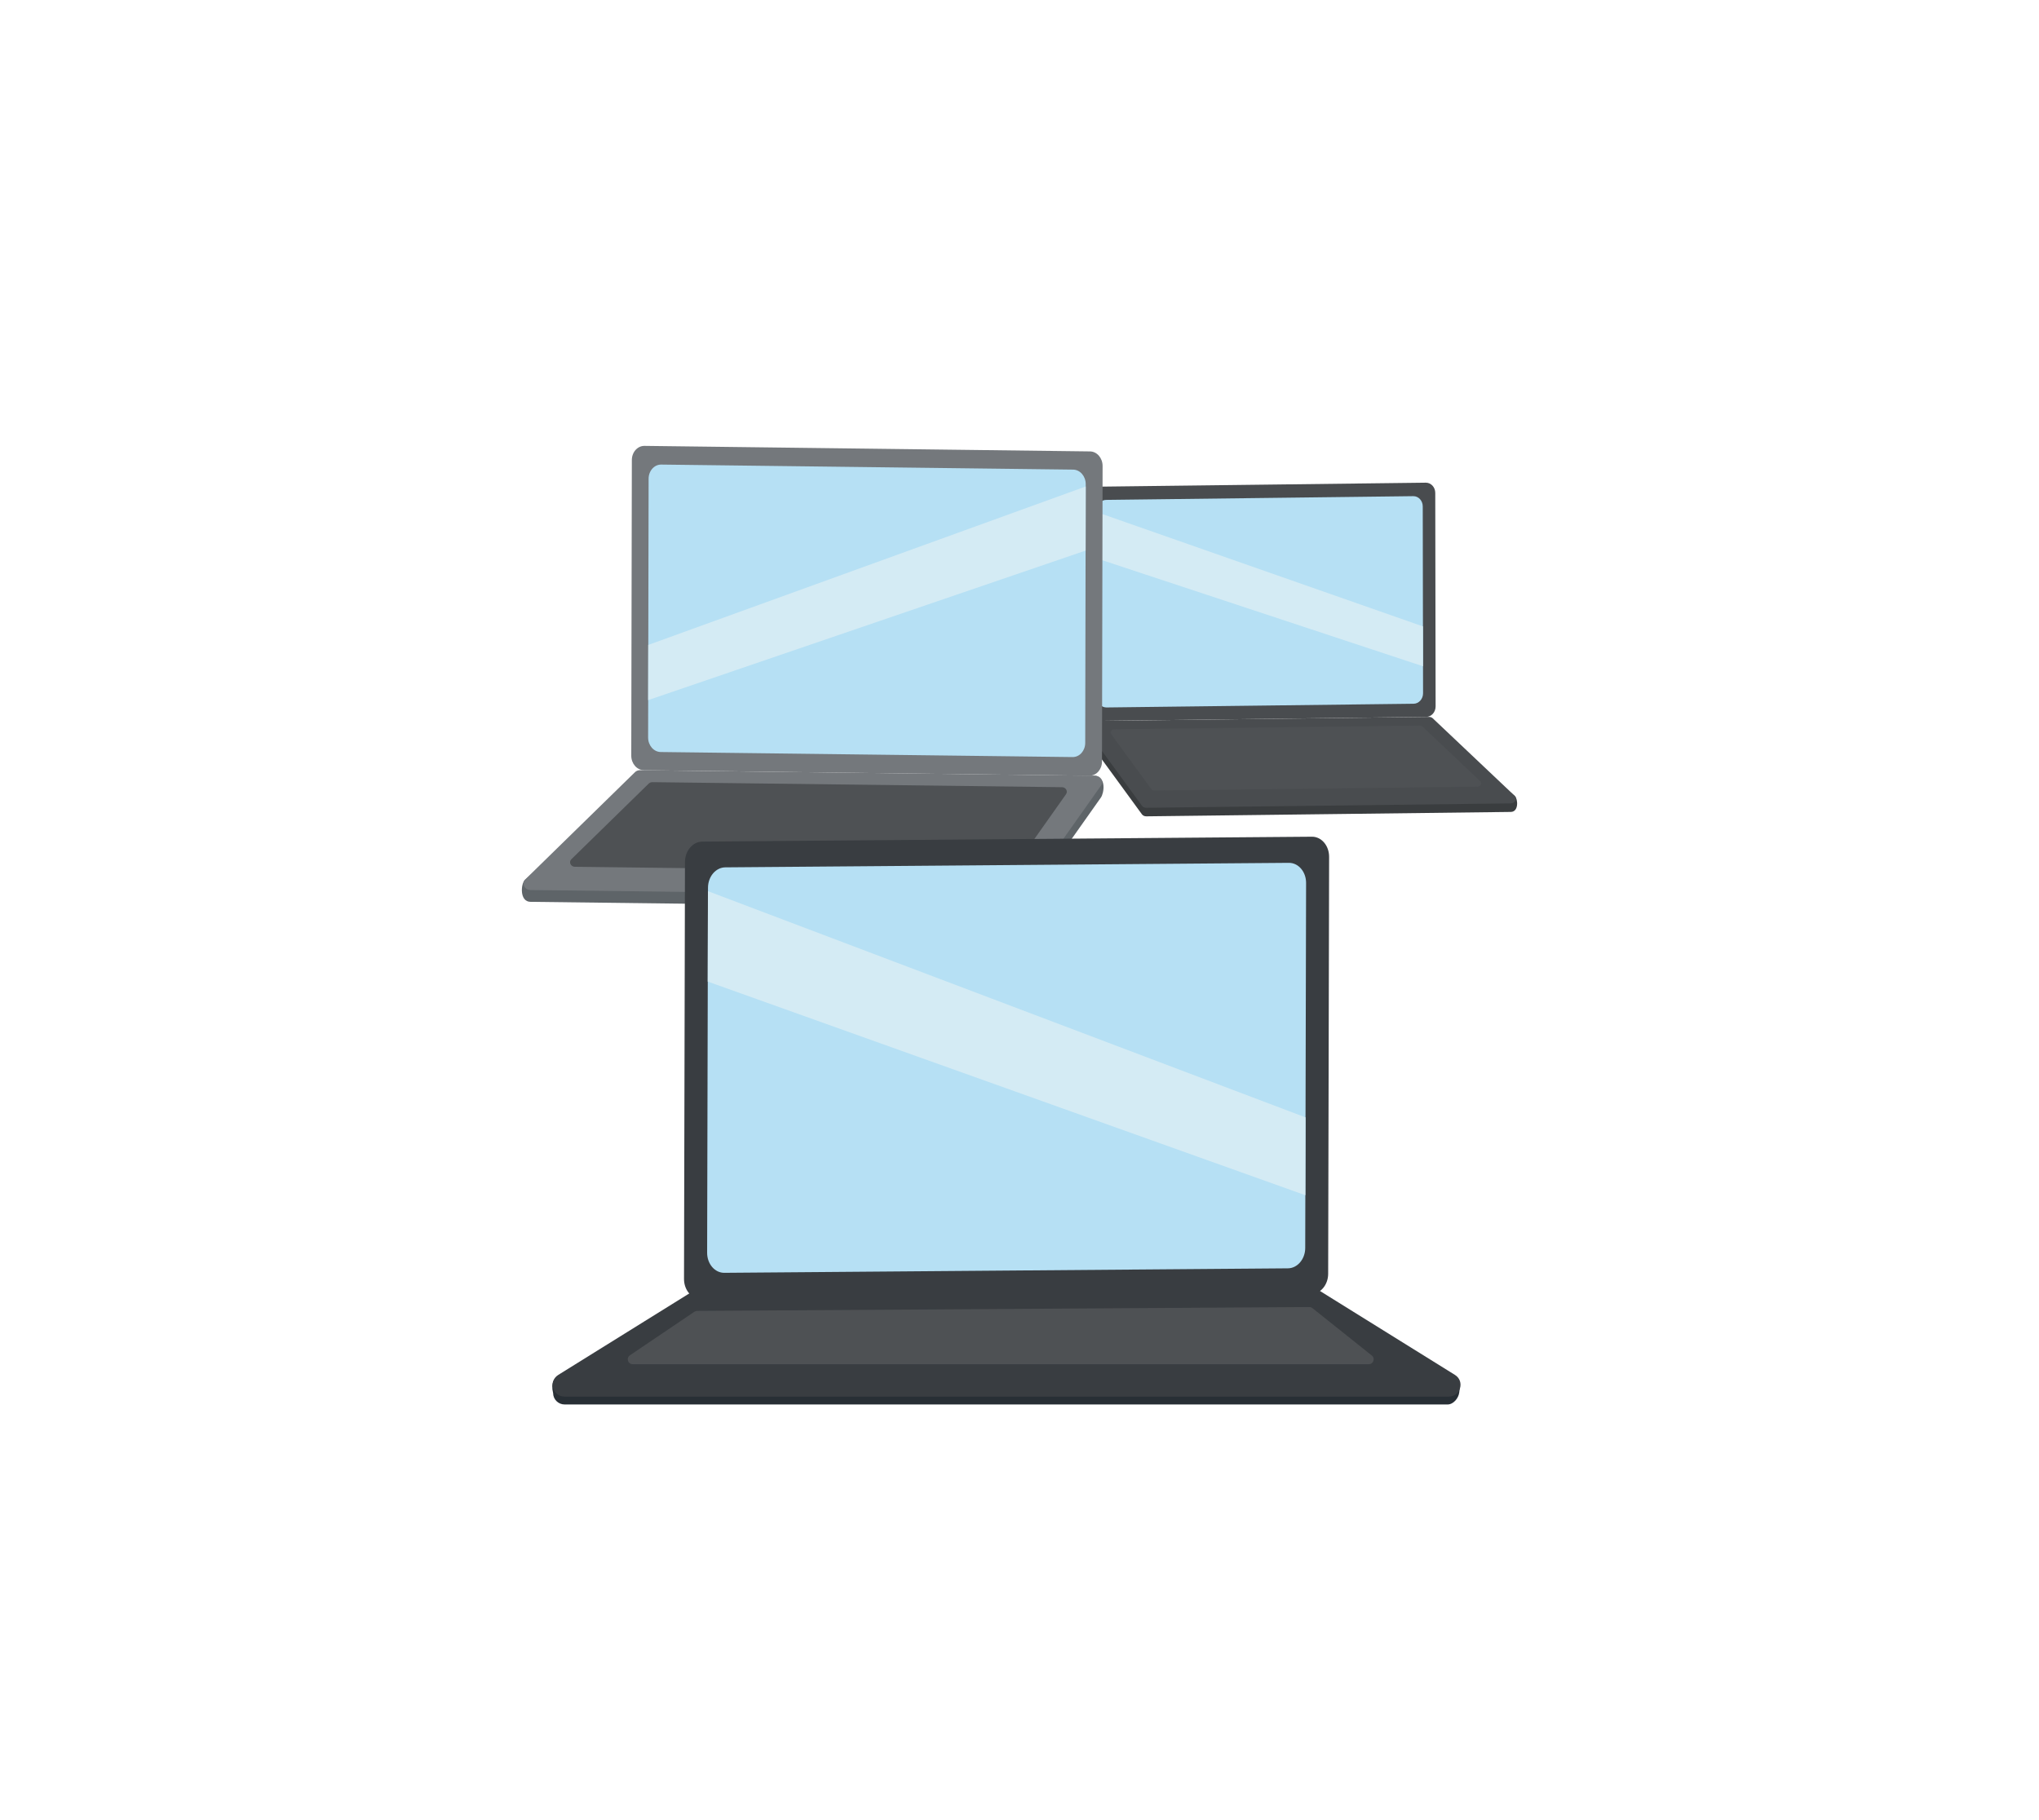 <svg width="168" height="150" viewBox="0 0 168 150" fill="none" xmlns="http://www.w3.org/2000/svg">
<g clip-path="url(#clip0_3568_12359)">
<g clip-path="url(#clip1_3568_12359)">
<path d="M124.473 66.913L94.441 67.276C94.295 67.276 94.165 67.212 94.086 67.107L89.418 60.708C89.235 60.458 89.071 59.511 89.773 59.418L117.744 59.785C117.863 59.785 117.975 59.826 118.054 59.9L124.817 65.608C125.071 65.847 125.149 66.905 124.477 66.913H124.473Z" fill="#3A3D3F"/>
<path d="M117.509 59.081L90.132 59.414C89.702 59.418 89.355 59.04 89.355 58.569L89.325 40.976C89.325 40.505 89.672 40.116 90.102 40.112L117.479 39.779C117.908 39.776 118.256 40.153 118.256 40.624L118.285 58.217C118.285 58.689 117.938 59.078 117.509 59.081Z" fill="#494C4F"/>
<path d="M116.474 57.997L91.166 58.303C90.737 58.307 90.389 57.929 90.389 57.458L90.363 42.061C90.363 41.589 90.711 41.2 91.14 41.197L116.448 40.89C116.878 40.886 117.225 41.264 117.225 41.735L117.251 57.133C117.251 57.604 116.904 57.993 116.474 57.997Z" fill="#B6E0F4"/>
<path d="M90.359 42.203L117.24 51.624L117.243 54.907L90.363 46.018L90.359 42.203Z" fill="#D4EBF4"/>
<path d="M124.474 66.21L94.442 66.573C94.296 66.573 94.165 66.509 94.087 66.404L89.419 60.005C89.236 59.755 89.437 59.422 89.773 59.418L117.74 59.081C117.86 59.081 117.972 59.122 118.05 59.197L124.784 65.57C125.037 65.81 124.843 66.206 124.474 66.21Z" fill="#494C4F"/>
<path d="M121.74 64.83L95.11 65.151C95.009 65.151 94.912 65.106 94.86 65.032L91.562 60.514C91.435 60.338 91.577 60.102 91.812 60.099L116.986 59.796C117.068 59.796 117.15 59.826 117.206 59.878L121.96 64.377C122.14 64.546 122.005 64.826 121.744 64.83H121.74Z" fill="#4E5154"/>
<path d="M43.706 74.322L83.974 74.816C84.168 74.816 84.347 74.73 84.452 74.58L90.711 65.72C90.954 65.376 91.178 64.063 90.237 63.932L52.736 64.448C52.579 64.448 52.426 64.504 52.321 64.609L43.247 72.515C42.907 72.844 42.798 74.311 43.706 74.322Z" fill="#5E6468"/>
<path d="M53.05 63.476L89.755 63.928C90.33 63.936 90.797 63.412 90.797 62.758L90.846 38.399C90.846 37.745 90.383 37.21 89.808 37.202L53.102 36.746C52.527 36.739 52.06 37.262 52.06 37.917L52.012 62.275C52.012 62.93 52.475 63.465 53.05 63.472V63.476Z" fill="#74787C"/>
<path d="M54.439 61.976L88.373 62.391C88.948 62.399 89.415 61.875 89.415 61.221L89.456 39.899C89.456 39.244 88.993 38.71 88.418 38.702L54.483 38.287C53.908 38.279 53.441 38.803 53.441 39.458L53.4 60.779C53.4 61.434 53.864 61.969 54.439 61.976Z" fill="#B6E0F4"/>
<path d="M89.456 40.093L53.412 53.15L53.404 57.698L89.449 45.374L89.456 40.093Z" fill="#D4EBF4"/>
<path d="M43.706 73.349L83.974 73.843C84.168 73.843 84.347 73.757 84.452 73.607L90.711 64.747C90.953 64.403 90.684 63.94 90.236 63.932L52.736 63.472C52.579 63.472 52.426 63.528 52.321 63.633L43.291 72.463C42.951 72.792 43.209 73.342 43.706 73.349Z" fill="#74787C"/>
<path d="M47.369 71.435L83.078 71.872C83.216 71.872 83.343 71.812 83.414 71.708L87.835 65.451C88.007 65.207 87.817 64.878 87.499 64.875L53.748 64.46C53.636 64.46 53.531 64.501 53.453 64.575L47.078 70.81C46.839 71.042 47.022 71.431 47.369 71.435Z" fill="#4E5154"/>
<path d="M45.573 114.804C45.573 115.323 45.999 115.746 46.522 115.746H119.268C119.749 115.746 120.175 115.23 120.231 114.759L120.28 114.359C120.347 113.798 119.723 113.453 119.156 113.453H46.163C45.636 113.453 45.368 113.981 45.573 114.807V114.804Z" fill="#282F35"/>
<path d="M119.358 115.099H46.518C45.536 115.099 45.166 113.828 45.999 113.308L57.329 106.262C57.486 106.164 57.665 106.112 57.848 106.112H108.027C108.21 106.112 108.393 106.164 108.546 106.262L119.877 113.308C120.709 113.824 120.34 115.099 119.358 115.099Z" fill="#393D41"/>
<path d="M108.005 106.654L57.778 107.058C56.989 107.066 56.355 106.321 56.358 105.398L56.437 71.042C56.437 70.118 57.079 69.366 57.863 69.359L108.091 68.955C108.879 68.948 109.514 69.692 109.51 70.616L109.432 104.971C109.432 105.895 108.789 106.647 108.005 106.654Z" fill="#393D41"/>
<path d="M106.115 104.526L59.682 104.896C58.894 104.904 58.259 104.16 58.263 103.236L58.334 73.163C58.334 72.239 58.976 71.487 59.76 71.48L106.194 71.109C106.982 71.102 107.617 71.846 107.613 72.77L107.542 102.843C107.542 103.767 106.9 104.519 106.115 104.526Z" fill="#B6E0F4"/>
<path d="M58.33 73.443L107.568 92.087L107.553 98.501L58.312 80.893L58.33 73.443Z" fill="#D4EBF4"/>
<path d="M57.213 108.105L51.903 111.692C51.571 111.916 51.731 112.429 52.131 112.429H112.774C113.158 112.429 113.33 111.95 113.028 111.711L108.136 107.806C108.061 107.746 107.971 107.716 107.878 107.716L57.437 108.034C57.355 108.034 57.277 108.06 57.21 108.105H57.213Z" fill="#4E5154"/>
</g>
</g>
<defs>
<clipPath id="clip0_3568_12359">
<rect width="120" height="100" fill="white" transform="translate(24 25)"/>
</clipPath>
<clipPath id="clip1_3568_12359">
<rect width="82" height="79" fill="white" transform="translate(43 36.746)"/>
</clipPath>
</defs>
</svg>
